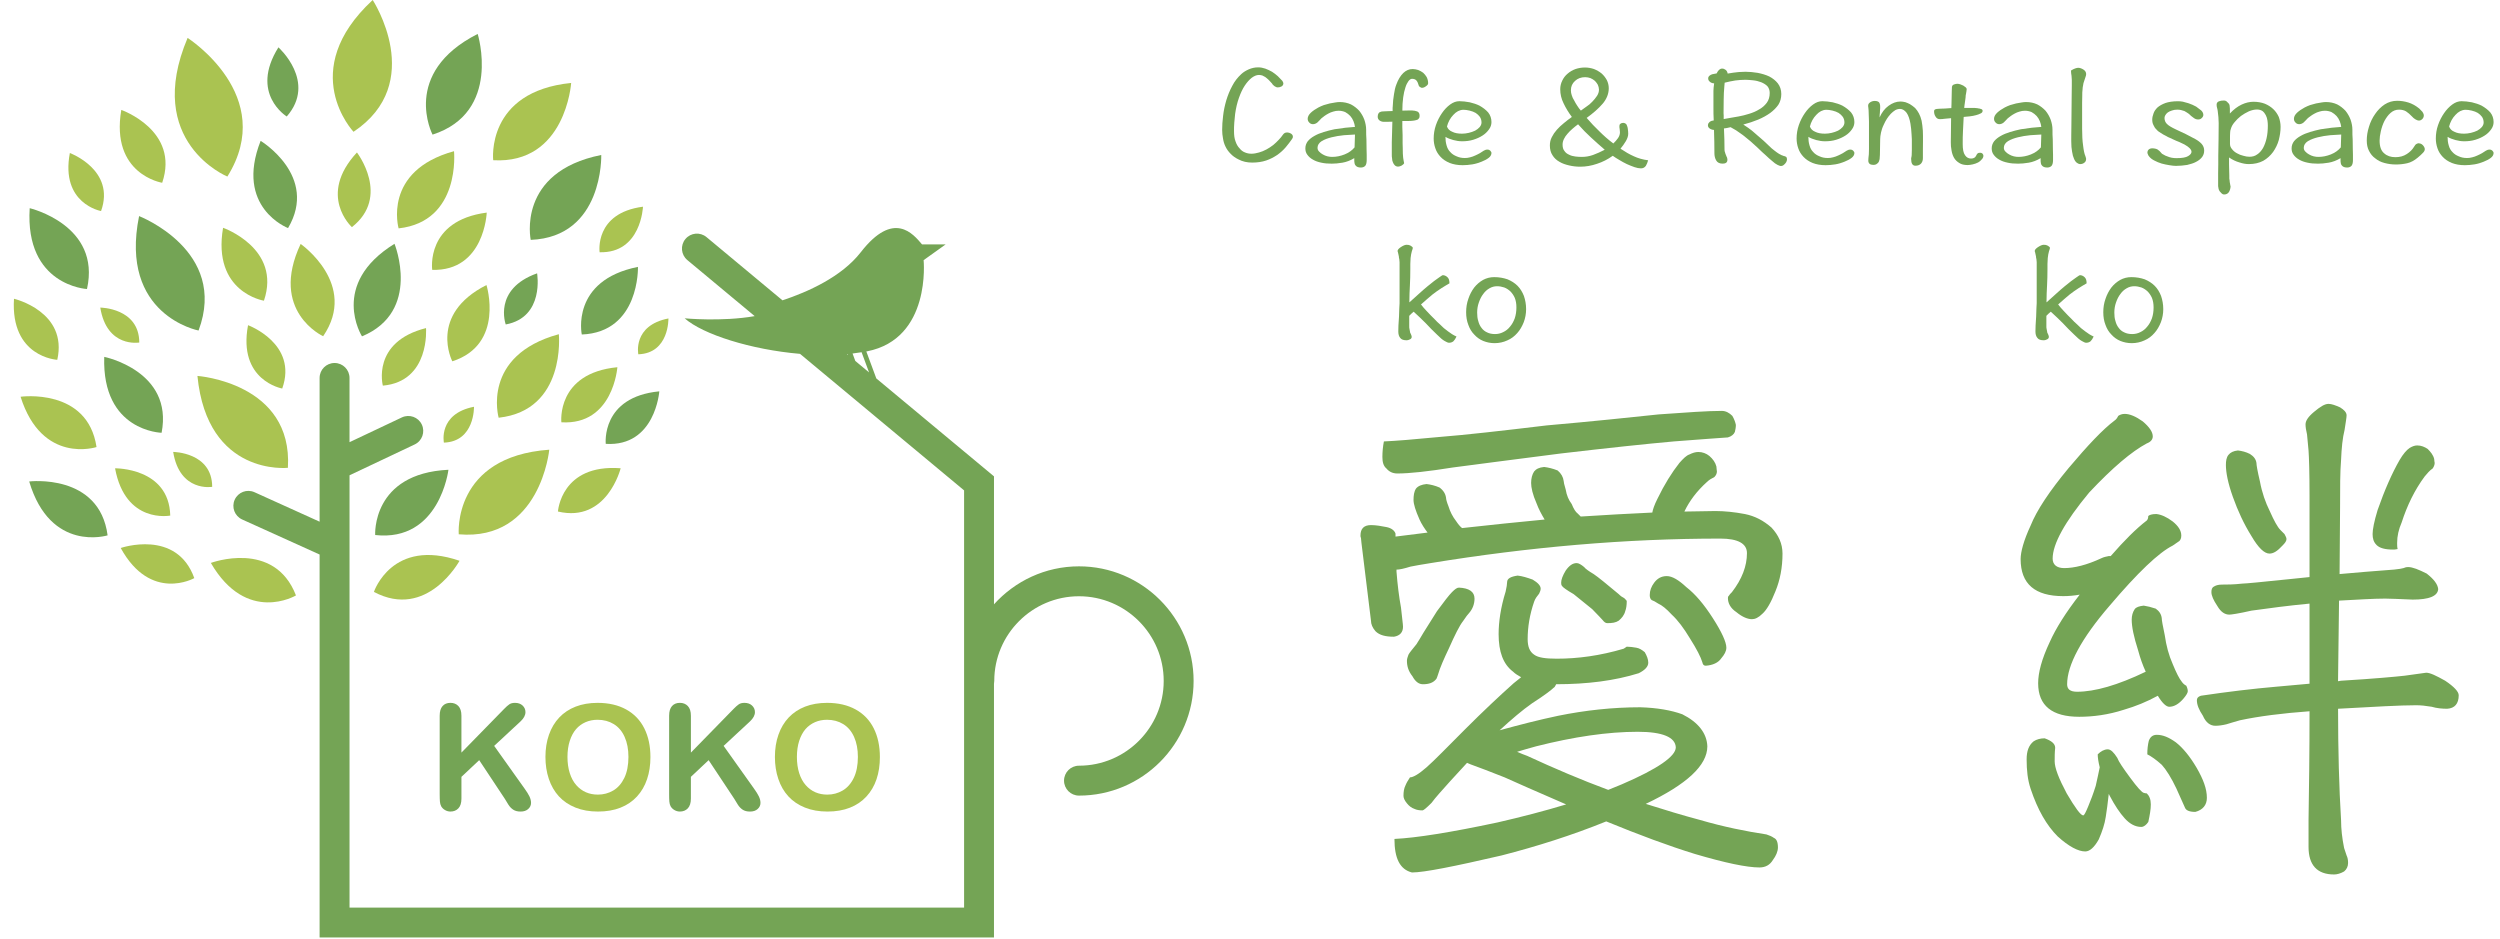 <?xml version="1.0" encoding="utf-8"?>
<!-- Generator: Adobe Illustrator 16.0.4, SVG Export Plug-In . SVG Version: 6.00 Build 0)  -->
<!DOCTYPE svg PUBLIC "-//W3C//DTD SVG 1.1//EN" "http://www.w3.org/Graphics/SVG/1.1/DTD/svg11.dtd">
<svg version="1.1" id="レイヤー_1" xmlns="http://www.w3.org/2000/svg" xmlns:xlink="http://www.w3.org/1999/xlink" x="0px"
	 y="0px" width="181px" height="68.007px" viewBox="0 0 181 68.007" enable-background="new 0 0 181 68.007" xml:space="preserve">
<g>
	<path fill="#74A455" d="M33.407,51.822v2.667l3.086-3.157c0.147-0.153,0.273-0.264,0.378-0.336
		c0.104-0.074,0.243-0.109,0.416-0.109c0.226,0,0.409,0.064,0.548,0.193c0.139,0.131,0.208,0.29,0.208,0.477
		c0,0.226-0.118,0.449-0.354,0.67l-1.911,1.775l2.203,3.095c0.156,0.213,0.271,0.402,0.35,0.562
		c0.077,0.163,0.116,0.319,0.116,0.472c0,0.169-0.068,0.316-0.204,0.44c-0.136,0.125-0.321,0.186-0.553,0.186
		c-0.219,0-0.396-0.045-0.535-0.138c-0.138-0.091-0.254-0.212-0.35-0.366c-0.095-0.154-0.179-0.291-0.253-0.415l-1.858-2.803
		l-1.286,1.208v1.575c0,0.317-0.075,0.554-0.223,0.708c-0.148,0.155-0.339,0.23-0.572,0.23c-0.134,0-0.264-0.034-0.387-0.104
		c-0.123-0.069-0.219-0.163-0.286-0.28c-0.05-0.097-0.08-0.21-0.09-0.338c-0.01-0.128-0.017-0.312-0.017-0.555v-5.659
		c0-0.312,0.07-0.545,0.209-0.701c0.139-0.156,0.329-0.233,0.569-0.233c0.236,0,0.427,0.077,0.574,0.23
		C33.333,51.271,33.407,51.506,33.407,51.822"/>
	<path fill="#AAC351" d="M43.264,50.887c0.806,0,1.496,0.16,2.073,0.479c0.577,0.32,1.015,0.776,1.31,1.366
		c0.296,0.59,0.444,1.282,0.444,2.08c0,0.587-0.081,1.122-0.245,1.603c-0.162,0.482-0.404,0.898-0.729,1.252
		c-0.325,0.353-0.723,0.623-1.196,0.809c-0.472,0.188-1.014,0.28-1.626,0.28c-0.605,0-1.15-0.094-1.63-0.287
		c-0.479-0.192-0.88-0.464-1.201-0.812c-0.32-0.35-0.563-0.771-0.728-1.262c-0.165-0.492-0.246-1.023-0.246-1.594
		c0-0.584,0.085-1.122,0.256-1.608c0.172-0.489,0.419-0.903,0.745-1.248c0.324-0.342,0.72-0.604,1.186-0.786
		C42.142,50.979,42.671,50.887,43.264,50.887 M45.499,54.801c0-0.557-0.092-1.039-0.276-1.449c-0.182-0.409-0.444-0.717-0.785-0.927
		c-0.341-0.209-0.731-0.313-1.173-0.313c-0.314,0-0.604,0.058-0.87,0.173c-0.267,0.117-0.497,0.284-0.689,0.505
		c-0.191,0.222-0.344,0.505-0.455,0.85c-0.111,0.345-0.166,0.732-0.166,1.16c0,0.434,0.055,0.825,0.166,1.173
		c0.111,0.35,0.268,0.64,0.471,0.87c0.203,0.23,0.437,0.403,0.699,0.517c0.263,0.114,0.551,0.17,0.867,0.17
		c0.402,0,0.772-0.098,1.109-0.295c0.336-0.198,0.604-0.502,0.804-0.914C45.398,55.912,45.499,55.403,45.499,54.801"/>
	<path fill="#74A455" d="M50.021,51.822v2.667l3.084-3.157c0.148-0.153,0.274-0.264,0.379-0.336
		c0.104-0.074,0.243-0.109,0.415-0.109c0.226,0,0.41,0.064,0.548,0.193c0.139,0.131,0.21,0.29,0.21,0.477
		c0,0.226-0.12,0.449-0.356,0.67l-1.911,1.775l2.202,3.095c0.155,0.213,0.271,0.402,0.349,0.562
		c0.079,0.163,0.118,0.319,0.118,0.472c0,0.169-0.068,0.316-0.204,0.44c-0.136,0.125-0.321,0.186-0.554,0.186
		c-0.219,0-0.397-0.045-0.535-0.138c-0.137-0.091-0.253-0.212-0.349-0.366c-0.097-0.154-0.181-0.291-0.253-0.415l-1.859-2.803
		l-1.285,1.208v1.575c0,0.317-0.077,0.554-0.223,0.708c-0.149,0.155-0.339,0.23-0.573,0.23c-0.134,0-0.264-0.034-0.387-0.104
		c-0.123-0.069-0.219-0.163-0.286-0.28c-0.049-0.097-0.08-0.21-0.09-0.338c-0.011-0.128-0.016-0.312-0.016-0.555v-5.659
		c0-0.312,0.07-0.545,0.208-0.701c0.141-0.156,0.331-0.233,0.57-0.233c0.235,0,0.427,0.077,0.574,0.23
		C49.946,51.271,50.021,51.506,50.021,51.822"/>
	<path fill="#AAC351" d="M59.878,50.887c0.805,0,1.495,0.16,2.072,0.479c0.577,0.32,1.014,0.776,1.31,1.366
		c0.294,0.59,0.444,1.282,0.444,2.08c0,0.587-0.081,1.122-0.243,1.603c-0.162,0.482-0.405,0.898-0.732,1.252
		c-0.324,0.353-0.721,0.623-1.194,0.809c-0.473,0.188-1.016,0.28-1.625,0.28c-0.606,0-1.15-0.094-1.631-0.287
		c-0.48-0.192-0.881-0.464-1.201-0.812c-0.321-0.35-0.563-0.771-0.728-1.262c-0.166-0.492-0.246-1.023-0.246-1.594
		c0-0.584,0.084-1.122,0.256-1.608c0.171-0.489,0.418-0.903,0.743-1.248c0.326-0.342,0.721-0.604,1.186-0.786
		C58.754,50.979,59.284,50.887,59.878,50.887 M62.111,54.801c0-0.557-0.092-1.039-0.276-1.449c-0.183-0.409-0.444-0.717-0.785-0.927
		c-0.341-0.209-0.731-0.313-1.172-0.313c-0.314,0-0.606,0.058-0.871,0.173c-0.266,0.117-0.497,0.284-0.691,0.505
		c-0.19,0.222-0.343,0.505-0.455,0.85c-0.11,0.345-0.165,0.732-0.165,1.16c0,0.434,0.055,0.825,0.165,1.173
		c0.112,0.35,0.271,0.64,0.472,0.87c0.204,0.23,0.436,0.403,0.7,0.517c0.261,0.114,0.55,0.17,0.865,0.17
		c0.403,0,0.771-0.098,1.108-0.295c0.337-0.198,0.607-0.502,0.806-0.914S62.111,55.403,62.111,54.801"/>
	<path fill="#AAC351" d="M16.461,12.783c0,0-6.073-2.488-2.879-10.038C13.583,2.745,20.125,6.921,16.461,12.783"/>
	<path fill="#AAC351" d="M25.595,9.542c0,0-4.167-4.403,1.389-9.542C26.984,0,30.905,5.999,25.595,9.542"/>
	<path fill="#AAC351" d="M35.708,11.6c0,0-0.562-4.965,5.644-5.595C41.353,6.005,40.96,11.899,35.708,11.6"/>
	<path fill="#AAC351" d="M28.86,16.534c0,0-1.195-4.157,4.011-5.588C32.871,10.946,33.386,16.035,28.86,16.534"/>
	<path fill="#AAC351" d="M23.396,24.343c0,0-3.931-1.799-1.629-6.682C21.767,17.662,25.962,20.583,23.396,24.343"/>
	<path fill="#AAC351" d="M20.433,28.13c0,0-3.229-0.566-2.475-4.586C17.958,23.543,21.592,24.881,20.433,28.13"/>
	<path fill="#AAC351" d="M27.718,27.92c0,0-0.839-3.167,3.126-4.167C30.844,23.753,31.154,27.614,27.718,27.92"/>
	<path fill="#AAC351" d="M32.748,26.159c0,0-1.761-3.372,2.472-5.523C35.22,20.635,36.56,24.931,32.748,26.159"/>
	<path fill="#AAC351" d="M19.109,21.771c0,0-3.756-0.596-2.959-5.279C16.15,16.492,20.395,17.978,19.109,21.771"/>
	<path fill="#AAC351" d="M11.743,13.233c0,0-3.757-0.595-2.961-5.276C8.782,7.957,13.029,9.441,11.743,13.233"/>
	<path fill="#AAC351" d="M12.326,37.327c0,0-3.245,0.639-3.996-3.421C8.331,33.906,12.241,33.847,12.326,37.327"/>
	<path fill="#AAC351" d="M14.067,41.856c0,0-3.151,1.78-5.328-2.181C8.739,39.675,12.782,38.272,14.067,41.856"/>
	<path fill="#AAC351" d="M31.293,19.539c0,0-0.511-3.564,3.946-4.147C35.239,15.391,35.079,19.645,31.293,19.539"/>
	<path fill="#AAC351" d="M43.412,18.263c0,0-0.403-2.835,3.14-3.298C46.551,14.965,46.424,18.347,43.412,18.263"/>
	<path fill="#AAC351" d="M25.478,16.444c0,0-2.526-2.285,0.364-5.405C25.842,11.039,28.298,14.229,25.478,16.444"/>
	<path fill="#AAC351" d="M36.103,30.243c0,0-1.288-4.505,4.357-6.047C40.46,24.196,41.007,29.708,36.103,30.243"/>
	<path fill="#AAC351" d="M33.213,38.683c0,0-0.469-5.623,6.554-6.125C39.768,32.558,39.128,39.195,33.213,38.683"/>
	<path fill="#AAC351" d="M27.071,42.854c0,0,1.303-3.939,6.199-2.253C33.27,40.601,30.923,44.905,27.071,42.854"/>
	<path fill="#AAC351" d="M21.428,43.109c0,0-3.564,2.125-6.163-2.353C15.265,40.756,19.856,39.038,21.428,43.109"/>
	<path fill="#AAC351" d="M6.989,32.367c0,0-3.94,1.294-5.499-3.643C1.49,28.724,6.345,28.049,6.989,32.367"/>
	<path fill="#AAC351" d="M40.643,30.574c0,0-0.389-3.555,4.055-3.988C44.697,26.586,44.4,30.803,40.643,30.574"/>
	<path fill="#AAC351" d="M40.395,37.034c0,0,0.224-3.462,4.541-3.132C44.936,33.902,43.947,37.88,40.395,37.034"/>
	<path fill="#AAC351" d="M32.138,32.046c0,0-0.43-2.087,2.179-2.596C34.317,29.45,34.379,31.97,32.138,32.046"/>
	<path fill="#AAC351" d="M46.214,25.651c0,0-0.431-2.087,2.18-2.595C48.395,23.056,48.458,25.574,46.214,25.651"/>
	<path fill="#AAC351" d="M7.317,15.28c0,0-2.954-0.523-2.259-4.203C5.058,11.077,8.382,12.308,7.317,15.28"/>
	<path fill="#AAC351" d="M15.363,35.247c0,0-2.349,0.409-2.825-2.528C12.538,32.719,15.357,32.738,15.363,35.247"/>
	<path fill="#AAC351" d="M10.084,24.799c0,0-2.349,0.408-2.824-2.53C7.26,22.269,10.077,22.289,10.084,24.799"/>
	<path fill="#AAC351" d="M4.147,26.051c0,0-3.402-0.177-3.134-4.421C1.013,21.63,4.934,22.551,4.147,26.051"/>
	<path fill="#74A455" d="M6.297,20.925c0,0-4.503-0.233-4.147-5.853C2.149,15.072,7.339,16.294,6.297,20.925"/>
	<path fill="#74A455" d="M31.317,9.747c0,0-2.327-4.452,3.267-7.291C34.584,2.456,36.349,8.126,31.317,9.747"/>
	<path fill="#74A455" d="M20.855,16.513c0,0-3.888-1.481-1.985-6.315C18.87,10.198,23.081,12.74,20.855,16.513"/>
	<path fill="#74A455" d="M20.761,8.434c0,0-2.705-1.651-0.603-5.006C20.158,3.428,22.958,5.92,20.761,8.434"/>
	<path fill="#74A455" d="M26.208,24.352c0,0-2.389-3.77,2.354-6.701C28.562,17.651,30.546,22.544,26.208,24.352"/>
	<path fill="#74A455" d="M27.163,38.736c0,0-0.266-4.458,5.304-4.725C32.467,34.012,31.834,39.253,27.163,38.736"/>
	<path fill="#74A455" d="M38.424,17.367c0,0-1.043-4.915,5.107-6.147C43.531,11.22,43.708,17.158,38.424,17.367"/>
	<path fill="#74A455" d="M42.121,24.218c0,0-0.831-3.914,4.067-4.896C46.188,19.322,46.33,24.051,42.121,24.218"/>
	<path fill="#74A455" d="M43.857,32.135c0,0-0.364-3.394,3.877-3.802C47.734,28.333,47.443,32.36,43.857,32.135"/>
	<path fill="#74A455" d="M36.616,23.491c0,0-0.943-2.561,2.27-3.702C38.886,19.789,39.441,22.968,36.616,23.491"/>
	<path fill="#74A455" d="M11.7,31.333c0,0-4.329-0.091-4.153-5.496C7.547,25.837,12.567,26.857,11.7,31.333"/>
	<path fill="#74A455" d="M7.791,38.76c0,0-4.137,1.283-5.677-3.901C2.114,34.859,7.197,34.242,7.791,38.76"/>
	<path fill="#74A455" d="M14.376,23.93c0,0-5.765-1.099-4.306-8.285C10.07,15.646,16.543,18.144,14.376,23.93"/>
	<path fill="#AAC351" d="M20.844,33.869c0,0-5.836,0.644-6.55-6.652C14.293,27.217,21.218,27.703,20.844,33.869"/>
	<path fill="#74A455" d="M78.12,41.003c-2.442,0-4.635,1.066-6.155,2.75v-9.265l-8.52-7.09l-0.723-1.953
		c0.017-0.003,0.034-0.004,0.05-0.008c4.667-0.911,4.098-6.602,4.098-6.602l1.593-1.139h-1.707c-0.643-0.762-2.05-2.504-4.439,0.569
		c-1.388,1.785-3.844,2.875-5.666,3.479l-5.503-4.58c-0.46-0.382-1.142-0.32-1.524,0.141c-0.382,0.459-0.32,1.142,0.14,1.524
		l4.876,4.058c-2.389,0.418-5.071,0.159-5.071,0.159c1.316,1.162,4.795,2.269,8.354,2.573L69.8,35.504v30.204H25.306V34.411
		l4.717-2.233c0.541-0.255,0.771-0.901,0.515-1.442c-0.255-0.54-0.899-0.77-1.442-0.515l-3.791,1.794v-4.651
		c0-0.598-0.485-1.083-1.083-1.083c-0.598,0-1.083,0.485-1.083,1.083v10.407l-4.714-2.134c-0.544-0.246-1.186-0.004-1.432,0.541
		c-0.247,0.544-0.005,1.186,0.54,1.433l5.606,2.537v27.727h48.825V49.509c0.013-0.068,0.021-0.137,0.021-0.208
		c0-3.381,2.751-6.132,6.134-6.132c3.382,0,6.133,2.751,6.133,6.132c0,3.383-2.751,6.135-6.133,6.135
		c-0.598,0-1.083,0.485-1.083,1.083s0.485,1.083,1.083,1.083c4.576,0,8.298-3.724,8.298-8.301
		C86.418,44.725,82.696,41.003,78.12,41.003 M62.379,25.501l0.541,1.461l-0.996-0.829l-0.199-0.539
		C61.946,25.569,62.164,25.536,62.379,25.501 M61.373,25.627l0.027,0.07l-0.078-0.065C61.339,25.631,61.356,25.629,61.373,25.627"/>
</g>
<g>
	<path fill="#74A455" d="M111.831,37.614c-0.218-0.362-0.435-0.761-0.58-1.159c-0.29-0.653-0.398-1.161-0.398-1.487
		c0-0.326,0.072-0.616,0.217-0.833c0.146-0.182,0.362-0.291,0.726-0.327c0.29,0.037,0.616,0.108,0.978,0.254
		c0.255,0.218,0.399,0.472,0.436,0.761c0,0.074,0.036,0.254,0.146,0.618c0.072,0.434,0.217,0.761,0.435,1.05
		c0.145,0.364,0.29,0.581,0.435,0.689l0.218,0.217c1.775-0.109,3.515-0.217,5.183-0.288c0.037-0.219,0.145-0.545,0.363-0.98
		c0.507-1.051,1.051-1.92,1.595-2.61c0.29-0.325,0.507-0.542,0.725-0.615c0.217-0.109,0.435-0.181,0.652-0.181
		c0.29,0,0.58,0.108,0.798,0.289c0.253,0.22,0.435,0.473,0.507,0.763c0,0.144,0.037,0.289,0.037,0.362
		c0,0.145-0.073,0.289-0.182,0.399c-0.217,0.108-0.398,0.217-0.543,0.362c-0.726,0.652-1.269,1.376-1.631,2.138
		c0.761,0,1.522-0.037,2.247-0.037c0.652,0,1.377,0.073,2.139,0.218c0.725,0.146,1.341,0.471,1.921,0.978
		c0.507,0.545,0.798,1.16,0.798,1.886c0,1.015-0.181,1.921-0.507,2.717c-0.327,0.834-0.653,1.378-0.943,1.632
		c-0.29,0.291-0.543,0.399-0.761,0.399c-0.29,0-0.688-0.145-1.123-0.507c-0.436-0.29-0.617-0.652-0.617-1.015
		c0-0.073,0-0.11,0.072-0.182c0.037-0.072,0.109-0.146,0.218-0.254c0.726-0.943,1.087-1.884,1.087-2.827
		c0-0.689-0.652-1.051-1.921-1.051c-6.887,0-13.882,0.616-20.987,1.776c-0.652,0.108-1.124,0.182-1.45,0.253
		c-0.471,0.146-0.797,0.219-1.015,0.219v0.144c0.072,0.943,0.181,1.812,0.326,2.61c0.072,0.726,0.145,1.197,0.145,1.379
		c0,0.397-0.217,0.651-0.652,0.724c-0.616,0-1.051-0.108-1.341-0.399c-0.217-0.253-0.326-0.507-0.326-0.761l-0.688-5.619
		c0-0.108-0.035-0.217-0.035-0.362c-0.037-0.072-0.037-0.145-0.037-0.18c0-0.507,0.253-0.761,0.761-0.761
		c0.363,0,0.761,0.073,1.124,0.144c0.362,0.073,0.58,0.255,0.652,0.472v0.217l2.32-0.291c-0.218-0.289-0.435-0.616-0.58-0.941
		c-0.291-0.652-0.436-1.125-0.436-1.414c0-0.327,0.037-0.617,0.182-0.834c0.145-0.18,0.399-0.29,0.761-0.325
		c0.29,0.035,0.616,0.108,0.942,0.253c0.291,0.217,0.435,0.471,0.472,0.761c0,0.072,0.035,0.253,0.18,0.616
		c0.109,0.362,0.291,0.725,0.544,1.051c0.144,0.217,0.29,0.399,0.435,0.507C107.88,38.013,109.875,37.794,111.831,37.614
		 M104.256,31.633c1.849-0.146,4.422-0.436,7.72-0.833c3.334-0.291,6.053-0.581,8.119-0.798c2.03-0.145,3.552-0.253,4.567-0.253
		c0.291,0,0.544,0.145,0.761,0.362c0.145,0.254,0.218,0.471,0.254,0.653c0,0.18-0.036,0.362-0.073,0.508
		c-0.073,0.181-0.254,0.325-0.507,0.398c-0.653,0.037-1.957,0.145-3.915,0.29c-2.029,0.181-4.748,0.471-8.155,0.87
		c-3.48,0.434-6.09,0.798-7.83,1.015c-1.812,0.291-3.153,0.436-4.024,0.436c-0.363,0-0.616-0.145-0.797-0.364
		c-0.219-0.18-0.291-0.471-0.291-0.833c0-0.362,0.037-0.761,0.109-1.124C101.03,31.924,102.371,31.815,104.256,31.633
		 M117.558,46.965l0.218-0.146c0.217,0,0.471,0.037,0.688,0.074c0.218,0.035,0.399,0.145,0.617,0.325
		c0.145,0.254,0.254,0.507,0.254,0.761c0,0.29-0.254,0.544-0.689,0.761c-1.74,0.544-3.733,0.798-5.98,0.798
		c-0.072,0.145-0.108,0.218-0.181,0.254c-0.145,0.145-0.652,0.544-1.559,1.123c-0.724,0.509-1.486,1.16-2.355,1.958
		c1.449-0.399,2.862-0.761,4.239-1.051c1.958-0.397,3.952-0.616,5.945-0.616c1.232,0.037,2.247,0.218,3.044,0.507
		c1.16,0.581,1.777,1.378,1.812,2.32c0,1.378-1.486,2.755-4.458,4.168c1.377,0.436,2.682,0.833,3.915,1.16
		c1.74,0.507,3.37,0.833,4.82,1.051c0.218,0.072,0.399,0.145,0.544,0.253c0.181,0.072,0.29,0.291,0.29,0.688
		c0,0.291-0.145,0.617-0.362,0.906c-0.218,0.364-0.544,0.544-0.978,0.544c-0.907,0-2.466-0.326-4.677-0.978
		c-1.884-0.581-4.023-1.376-6.415-2.356c-2.501,1.015-5.039,1.812-7.575,2.465c-3.444,0.798-5.618,1.232-6.489,1.232
		c-0.869-0.217-1.268-1.015-1.268-2.428c1.559-0.072,4.06-0.471,7.466-1.195c1.74-0.398,3.407-0.834,4.966-1.305
		c-2.174-0.943-3.661-1.595-4.458-1.958c-1.015-0.399-1.848-0.726-2.465-0.943l-0.253-0.108c-0.543,0.581-0.942,1.016-1.232,1.342
		c-0.58,0.652-1.051,1.16-1.341,1.559c-0.362,0.362-0.58,0.542-0.652,0.542c-0.217,0-0.435-0.035-0.58-0.108
		c-0.217-0.072-0.398-0.217-0.543-0.399c-0.181-0.217-0.254-0.399-0.254-0.544c0-0.289,0.036-0.542,0.146-0.761
		c0.072-0.18,0.181-0.362,0.325-0.579c0.218,0,0.617-0.217,1.197-0.726c0.58-0.507,1.486-1.449,2.791-2.754
		c1.304-1.305,2.501-2.428,3.516-3.334c0.218-0.182,0.399-0.327,0.544-0.436c-0.253-0.145-0.436-0.253-0.58-0.399
		c-0.725-0.544-1.051-1.45-1.051-2.719c0-0.869,0.145-1.921,0.507-3.081c0.073-0.326,0.108-0.544,0.108-0.688
		c0-0.254,0.254-0.399,0.763-0.472c0.326,0.037,0.688,0.145,1.086,0.29c0.362,0.217,0.58,0.436,0.58,0.653
		c0,0.108-0.038,0.216-0.109,0.361c-0.145,0.182-0.29,0.362-0.362,0.581c-0.326,0.941-0.471,1.848-0.471,2.717
		c0,0.544,0.145,0.906,0.471,1.125c0.29,0.217,0.834,0.29,1.631,0.29C114.224,47.691,115.855,47.473,117.558,46.965 M101.972,47.401
		c0.073-0.146,0.29-0.399,0.58-0.761c0.145-0.218,0.29-0.472,0.507-0.834c0.181-0.29,0.507-0.797,0.979-1.558
		c0.506-0.688,0.87-1.161,1.086-1.378c0.217-0.217,0.363-0.327,0.507-0.327c0.725,0.037,1.124,0.291,1.124,0.798
		c0,0.399-0.145,0.761-0.399,1.051c-0.073,0.074-0.218,0.254-0.435,0.581c-0.254,0.325-0.581,0.978-1.015,1.956
		c-0.363,0.762-0.653,1.414-0.798,1.922c-0.036,0.108-0.072,0.217-0.108,0.289c-0.218,0.292-0.544,0.399-0.979,0.399
		c-0.291,0-0.544-0.18-0.761-0.579c-0.29-0.364-0.398-0.726-0.398-1.125C101.864,47.726,101.899,47.581,101.972,47.401
		 M117.413,56.788c2.61-1.123,3.915-2.029,3.915-2.682c-0.037-0.726-0.943-1.125-2.755-1.125c-2.175,0-4.64,0.364-7.357,1.052
		c-0.544,0.145-1.015,0.29-1.378,0.398c0.254,0.109,0.507,0.219,0.725,0.291c1.957,0.906,3.915,1.739,5.872,2.465
		C116.761,57.042,117.087,56.934,117.413,56.788 M117.667,44.248c-0.072,0.29-0.254,0.506-0.471,0.688
		c-0.218,0.145-0.472,0.18-0.833,0.18c-0.109,0-0.218-0.072-0.326-0.216c-0.073-0.073-0.327-0.363-0.762-0.798
		c-0.436-0.362-0.906-0.725-1.342-1.086c-0.507-0.291-0.797-0.508-0.833-0.581c-0.072-0.072-0.072-0.18-0.072-0.253
		c0-0.217,0.108-0.507,0.326-0.87c0.253-0.362,0.507-0.544,0.797-0.544c0.145,0,0.326,0.108,0.544,0.29
		c0.073,0.109,0.326,0.291,0.689,0.507c0.325,0.217,0.941,0.725,1.812,1.451c0.145,0.145,0.253,0.217,0.399,0.29
		c0.108,0.108,0.181,0.18,0.181,0.217C117.776,43.812,117.739,44.066,117.667,44.248 M124.626,47.654
		c-0.218,0.326-0.617,0.507-1.125,0.544c-0.144,0-0.217-0.073-0.253-0.253c-0.108-0.364-0.399-0.943-0.906-1.741
		c-0.435-0.724-0.87-1.304-1.305-1.704c-0.399-0.434-0.725-0.688-0.979-0.798c-0.217-0.144-0.362-0.217-0.471-0.254
		c-0.109-0.072-0.145-0.217-0.145-0.362c0-0.326,0.108-0.616,0.326-0.906c0.218-0.289,0.507-0.471,0.906-0.471
		s0.87,0.29,1.414,0.797c0.652,0.508,1.269,1.232,1.921,2.247s0.979,1.741,0.979,2.14C124.989,47.147,124.843,47.401,124.626,47.654
		"/>
	<path fill="#74A455" d="M156.226,50.373c-0.798,0.434-1.594,0.761-2.465,1.015c-1.123,0.362-2.211,0.507-3.226,0.507
		c-1.957,0-2.973-0.798-2.973-2.428c0-0.761,0.254-1.741,0.834-2.972c0.435-0.979,1.16-2.14,2.175-3.443
		c-0.399,0.072-0.798,0.108-1.197,0.108c-2.029,0-3.081-0.871-3.081-2.684c0-0.507,0.218-1.34,0.725-2.428
		c0.435-1.086,1.341-2.465,2.754-4.167c1.377-1.632,2.465-2.792,3.334-3.444c0.109-0.072,0.181-0.18,0.253-0.326
		c0.109-0.073,0.254-0.145,0.472-0.145c0.362,0,0.798,0.182,1.305,0.544c0.471,0.399,0.724,0.761,0.724,1.086
		c0,0.219-0.145,0.399-0.435,0.508c-1.087,0.581-2.464,1.74-4.168,3.553c-1.776,2.138-2.646,3.733-2.646,4.785
		c0,0.434,0.29,0.688,0.834,0.688c0.725,0,1.631-0.217,2.718-0.725c0.145-0.072,0.326-0.108,0.507-0.145h0.145
		c0.979-1.124,1.848-1.993,2.609-2.574c0.072-0.072,0.109-0.18,0.109-0.325c0.072-0.074,0.253-0.146,0.58-0.146
		c0.362,0.036,0.761,0.217,1.196,0.544c0.399,0.326,0.616,0.653,0.616,1.015c0,0.217-0.072,0.325-0.145,0.399l-0.472,0.325
		c-1.015,0.507-2.538,1.958-4.567,4.349c-2.066,2.393-3.081,4.314-3.081,5.691c0,0.361,0.217,0.544,0.724,0.544
		c1.269,0,2.937-0.471,4.966-1.45c-0.217-0.471-0.398-0.978-0.543-1.522c-0.327-1.015-0.472-1.739-0.472-2.248
		c0-0.289,0.073-0.542,0.218-0.761c0.108-0.146,0.326-0.217,0.652-0.254c0.254,0.037,0.543,0.108,0.87,0.218
		c0.254,0.181,0.399,0.4,0.435,0.688c0,0.145,0.072,0.544,0.218,1.233c0.108,0.761,0.29,1.449,0.58,2.101
		c0.253,0.617,0.472,1.051,0.653,1.27c0.072,0.108,0.181,0.216,0.326,0.289c0.073,0.146,0.108,0.291,0.108,0.399
		s-0.108,0.291-0.29,0.507c-0.363,0.436-0.725,0.618-1.051,0.618C156.842,51.171,156.552,50.916,156.226,50.373 M153.29,54.867
		c0.109,0.291,0.436,0.761,0.943,1.45c0.507,0.688,0.833,1.049,0.979,1.087c0.036,0,0.109,0.037,0.217,0.037
		c0.182,0.18,0.29,0.434,0.29,0.797c0,0.362-0.072,0.761-0.181,1.269c-0.146,0.217-0.327,0.362-0.508,0.362
		c-0.435,0-0.833-0.217-1.196-0.616c-0.362-0.399-0.725-0.943-1.087-1.632l-0.072-0.144c-0.073,0.652-0.146,1.231-0.218,1.667
		c-0.074,0.507-0.254,1.05-0.507,1.631c-0.327,0.579-0.653,0.87-0.979,0.87c-0.507,0-1.196-0.362-1.994-1.087
		c-0.797-0.797-1.449-1.921-1.957-3.444c-0.218-0.652-0.291-1.34-0.291-2.138c0-0.581,0.145-1.015,0.507-1.305
		c0.218-0.145,0.507-0.217,0.798-0.217c0.507,0.181,0.762,0.399,0.762,0.688c-0.037,0.327-0.037,0.652-0.037,0.979
		c0,0.471,0.29,1.231,0.87,2.32c0.617,1.051,1.015,1.594,1.196,1.594c0.073,0,0.181-0.217,0.362-0.651
		c0.181-0.436,0.362-0.906,0.544-1.487c0.108-0.508,0.217-0.943,0.29-1.342c-0.108-0.434-0.145-0.725-0.145-0.941
		c0.218-0.219,0.471-0.362,0.725-0.362C152.819,54.251,153.036,54.468,153.29,54.867 M157.531,53.744
		c0.507,0.397,1.015,1.014,1.486,1.811c0.507,0.871,0.761,1.559,0.761,2.211c0,0.507-0.29,0.871-0.833,1.015
		c-0.436,0-0.689-0.108-0.762-0.325l-0.617-1.377c-0.361-0.761-0.724-1.342-1.05-1.704c-0.398-0.362-0.761-0.616-1.051-0.761
		c0-0.362,0.036-0.689,0.108-0.979c0.108-0.289,0.29-0.434,0.58-0.434C156.588,53.2,157.023,53.38,157.531,53.744 M169.347,43.485
		l-0.073,5.836c0.073,0,0.146-0.037,0.218-0.037c2.428-0.146,3.951-0.291,4.603-0.363l1.559-0.216c0.291,0,0.725,0.216,1.378,0.58
		c0.652,0.436,0.979,0.797,0.979,1.051c0,0.616-0.291,0.943-0.833,0.978c-0.363,0-0.761-0.035-1.124-0.144
		c-0.435-0.074-0.797-0.11-1.123-0.11c-1.16,0-3.045,0.11-5.655,0.254c0,3.009,0.073,5.691,0.218,8.084
		c0,0.616,0.073,1.268,0.218,1.993c0.072,0.181,0.108,0.362,0.181,0.544c0.073,0.145,0.108,0.326,0.108,0.544
		c0,0.254-0.108,0.471-0.29,0.616c-0.253,0.145-0.507,0.217-0.725,0.217c-1.232,0-1.848-0.688-1.848-1.993v-1.958
		c0.036-2.283,0.072-4.894,0.072-7.866c-1.994,0.146-3.661,0.361-5.038,0.653c-0.399,0.108-0.726,0.217-0.979,0.29
		c-0.29,0.072-0.58,0.108-0.797,0.108c-0.362,0-0.688-0.217-0.906-0.726c-0.29-0.434-0.436-0.796-0.436-1.123
		c0-0.146,0.073-0.254,0.29-0.326c1.958-0.291,3.77-0.507,5.438-0.652c0.833-0.074,1.631-0.146,2.428-0.219v-5.799
		c-1.522,0.145-2.9,0.327-4.204,0.509c-0.943,0.217-1.486,0.289-1.595,0.289c-0.326,0-0.615-0.181-0.87-0.616
		c-0.291-0.436-0.435-0.761-0.435-1.015c0-0.182,0.037-0.327,0.181-0.399c0.108-0.072,0.29-0.145,0.58-0.145
		c0.362,0,0.833,0,1.486-0.072c0.217,0,1.341-0.108,3.443-0.327l1.414-0.145v-5.871c0-1.704-0.036-2.791-0.072-3.298
		c-0.037-0.436-0.073-0.798-0.109-1.16c-0.072-0.29-0.108-0.544-0.108-0.726c0-0.254,0.181-0.544,0.616-0.906
		c0.436-0.362,0.762-0.579,1.051-0.579c0.218,0,0.507,0.108,0.834,0.253c0.29,0.18,0.471,0.362,0.471,0.579
		c0,0.182-0.073,0.544-0.145,1.052c-0.146,0.581-0.218,1.305-0.254,2.174c-0.072,0.87-0.072,2.029-0.072,3.443l-0.036,4.821
		c1.196-0.108,2.501-0.217,3.95-0.325c0.363-0.037,0.58-0.073,0.689-0.11c0.072-0.035,0.181-0.072,0.326-0.072
		c0.326,0,0.761,0.182,1.341,0.471c0.507,0.399,0.797,0.761,0.834,1.125c-0.037,0.507-0.653,0.76-1.849,0.76
		c-0.943-0.036-1.595-0.073-1.993-0.073C171.812,43.34,170.724,43.413,169.347,43.485 M163.004,38.81
		c-0.544-0.87-0.979-1.812-1.342-2.827c-0.362-1.015-0.507-1.776-0.507-2.32c0-0.29,0.037-0.542,0.182-0.725
		c0.144-0.182,0.362-0.29,0.688-0.325c0.29,0.035,0.58,0.107,0.869,0.253c0.291,0.18,0.436,0.397,0.472,0.651
		c0,0.146,0.073,0.581,0.253,1.342c0.146,0.798,0.399,1.522,0.726,2.175c0.29,0.652,0.543,1.123,0.761,1.342l0.291,0.29
		c0.072,0.144,0.144,0.254,0.144,0.362c0,0.146-0.108,0.289-0.29,0.471c-0.363,0.399-0.652,0.581-0.943,0.581
		C163.946,40.079,163.511,39.681,163.004,38.81 M175.545,34.497c-0.725,0.978-1.269,2.103-1.667,3.334
		c-0.218,0.507-0.326,0.978-0.326,1.485c0,0.145,0,0.29,0.036,0.436c-0.145,0.037-0.254,0.037-0.326,0.037
		c-0.579,0-0.978-0.108-1.196-0.327c-0.218-0.217-0.29-0.471-0.29-0.796c0-0.327,0.108-0.906,0.363-1.74
		c0.506-1.45,1.051-2.682,1.594-3.625c0.254-0.434,0.507-0.724,0.725-0.87c0.181-0.108,0.362-0.182,0.544-0.182
		c0.29,0,0.543,0.108,0.761,0.253c0.217,0.218,0.399,0.436,0.471,0.726c0,0.145,0.037,0.254,0.037,0.289
		c0,0.146-0.073,0.291-0.145,0.399C175.907,34.062,175.726,34.28,175.545,34.497"/>
	<path fill="#74A455" d="M93.589,9.979l-0.041,0.08c-0.14,0.2-0.291,0.4-0.46,0.601c-0.18,0.211-0.391,0.4-0.621,0.561
		c-0.24,0.159-0.5,0.3-0.8,0.4c-0.3,0.1-0.63,0.15-1.011,0.15c-0.36,0-0.69-0.07-0.99-0.231c-0.23-0.11-0.42-0.249-0.571-0.409
		c-0.16-0.161-0.28-0.33-0.37-0.521c-0.09-0.18-0.149-0.379-0.18-0.59c-0.04-0.2-0.06-0.409-0.06-0.62c0-0.3,0.02-0.641,0.069-1.021
		c0.041-0.37,0.121-0.74,0.231-1.121c0.11-0.36,0.25-0.709,0.43-1.04c0.169-0.33,0.39-0.61,0.65-0.85
		c0.149-0.141,0.33-0.251,0.55-0.35c0.21-0.09,0.43-0.141,0.67-0.141c0.18,0,0.35,0.031,0.52,0.09s0.33,0.141,0.491,0.229
		c0.15,0.101,0.29,0.2,0.42,0.321c0.12,0.121,0.23,0.231,0.33,0.341l0.039,0.08c0.021,0.04,0.03,0.07,0.03,0.099
		c0,0.101-0.05,0.171-0.13,0.22c-0.09,0.05-0.18,0.07-0.27,0.07c-0.061,0-0.11-0.009-0.151-0.04c-0.06-0.02-0.11-0.06-0.149-0.1
		c-0.041-0.02-0.081-0.07-0.12-0.141c-0.07-0.079-0.15-0.169-0.231-0.25c-0.079-0.08-0.169-0.15-0.26-0.22
		c-0.07-0.04-0.14-0.08-0.21-0.11c-0.08-0.02-0.16-0.04-0.24-0.04c-0.17,0-0.34,0.069-0.521,0.2c-0.18,0.141-0.35,0.33-0.51,0.57
		c-0.16,0.24-0.3,0.541-0.42,0.88c-0.13,0.36-0.22,0.75-0.28,1.181c-0.021,0.189-0.041,0.4-0.06,0.621
		c-0.02,0.229-0.02,0.44-0.02,0.62c0,0.289,0.03,0.54,0.11,0.74c0.07,0.211,0.17,0.38,0.291,0.5
		c0.109,0.141,0.239,0.242,0.399,0.301c0.141,0.06,0.291,0.09,0.451,0.09c0.179,0,0.369-0.031,0.56-0.09
		c0.179-0.05,0.36-0.121,0.54-0.22c0.169-0.09,0.33-0.2,0.49-0.321c0.141-0.119,0.271-0.24,0.391-0.37
		c0.06-0.06,0.11-0.119,0.17-0.189c0.04-0.062,0.09-0.13,0.149-0.2c0.03-0.04,0.07-0.081,0.12-0.11c0.041-0.02,0.1-0.04,0.18-0.04
		c0.09,0,0.18,0.029,0.27,0.08c0.09,0.06,0.141,0.13,0.141,0.22C93.609,9.929,93.599,9.959,93.589,9.979"/>
	<path fill="#74A455" d="M98.849,11.999c-0.069,0.081-0.179,0.13-0.32,0.13c-0.18,0-0.3-0.049-0.37-0.13
		c-0.051-0.049-0.08-0.11-0.09-0.179c-0.02-0.06-0.02-0.19-0.02-0.371c-0.28,0.171-0.57,0.281-0.86,0.33
		c-0.291,0.05-0.55,0.07-0.77,0.07c-0.281,0-0.53-0.02-0.75-0.07c-0.241-0.049-0.44-0.119-0.61-0.22
		c-0.181-0.099-0.311-0.22-0.411-0.359c-0.1-0.132-0.14-0.281-0.14-0.462c0-0.189,0.06-0.359,0.179-0.52
		c0.122-0.141,0.281-0.271,0.481-0.38c0.19-0.11,0.41-0.2,0.67-0.28c0.25-0.079,0.51-0.141,0.781-0.2
		c0.26-0.04,0.53-0.079,0.79-0.11c0.25-0.02,0.479-0.04,0.69-0.06c-0.02-0.141-0.05-0.281-0.11-0.42
		c-0.06-0.141-0.13-0.261-0.23-0.371c-0.1-0.11-0.22-0.199-0.36-0.28c-0.14-0.06-0.301-0.099-0.48-0.099
		c-0.14,0-0.27,0.02-0.39,0.06c-0.131,0.04-0.25,0.079-0.351,0.141c-0.11,0.06-0.21,0.119-0.29,0.179
		c-0.09,0.061-0.162,0.121-0.22,0.171c-0.061,0.06-0.1,0.11-0.141,0.15l-0.15,0.15c-0.1,0.081-0.21,0.122-0.32,0.122
		c-0.11,0-0.2-0.041-0.271-0.122c-0.08-0.08-0.11-0.17-0.11-0.27c0-0.14,0.07-0.29,0.23-0.441c0.151-0.139,0.331-0.26,0.551-0.379
		c0.12-0.06,0.25-0.121,0.39-0.171c0.141-0.04,0.29-0.08,0.43-0.119c0.141-0.031,0.271-0.051,0.4-0.07
		c0.12-0.02,0.23-0.031,0.32-0.031c0.3,0,0.57,0.061,0.811,0.171c0.23,0.119,0.43,0.279,0.6,0.46c0.161,0.2,0.28,0.409,0.371,0.649
		c0.08,0.24,0.13,0.479,0.13,0.721c0,0.24,0,0.48,0.02,0.709c0,0.242,0.01,0.481,0.01,0.721c0,0.139,0,0.271,0.01,0.39v0.381
		C98.949,11.79,98.91,11.92,98.849,11.999 M97.309,9.788c-0.32,0.03-0.621,0.082-0.9,0.151c-0.28,0.07-0.52,0.159-0.72,0.279
		c-0.2,0.13-0.3,0.291-0.3,0.48c0,0.101,0.03,0.191,0.11,0.271c0.07,0.08,0.161,0.15,0.271,0.211c0.1,0.06,0.22,0.11,0.34,0.139
		c0.12,0.03,0.239,0.04,0.35,0.04c0.291,0,0.591-0.06,0.89-0.179c0.3-0.121,0.54-0.291,0.721-0.51l0.03-0.93
		C97.879,9.748,97.609,9.768,97.309,9.788"/>
	<path fill="#74A455" d="M103.25,6.236c-0.1,0.081-0.2,0.121-0.3,0.121c-0.04,0-0.07-0.011-0.11-0.04
		c-0.041-0.02-0.081-0.05-0.11-0.09c-0.05-0.181-0.11-0.321-0.181-0.4c-0.069-0.08-0.179-0.121-0.319-0.121
		c-0.09,0-0.18,0.062-0.26,0.171c-0.08,0.11-0.16,0.26-0.22,0.46c-0.07,0.2-0.12,0.44-0.16,0.72c-0.04,0.291-0.06,0.611-0.06,0.951
		c0.169,0,0.299-0.009,0.4-0.009h0.319c0.12,0,0.241,0.029,0.36,0.069c0.11,0.05,0.17,0.151,0.17,0.301c0,0.08-0.01,0.13-0.02,0.15
		c-0.02,0.04-0.049,0.08-0.1,0.13c-0.149,0.07-0.38,0.11-0.69,0.11h-0.44v0.431l0.02,0.59v0.581c0,0.181,0.01,0.291,0.01,0.339
		c0,0.321,0.01,0.561,0.03,0.721c0.02,0.159,0.05,0.289,0.07,0.39c-0.02,0.06-0.08,0.11-0.17,0.17c-0.1,0.05-0.18,0.081-0.26,0.081
		c-0.1,0-0.18-0.031-0.24-0.09c-0.061-0.061-0.111-0.13-0.141-0.22c-0.04-0.081-0.061-0.18-0.061-0.282
		c-0.02-0.099-0.02-0.178-0.02-0.259v-0.911l0.02-0.72l0.021-0.77c-0.15,0.009-0.29,0.009-0.41,0.009h-0.21
		c-0.11,0-0.21-0.029-0.311-0.099c-0.09-0.07-0.13-0.161-0.13-0.271c0-0.209,0.08-0.33,0.26-0.37c0.01,0,0.041-0.011,0.09-0.011
		c0.041,0,0.1,0,0.17-0.009c0.06,0,0.15-0.011,0.26-0.011c0.1,0,0.2,0,0.3-0.009v-0.24c0-0.042,0.01-0.081,0.01-0.101
		c0.01-0.31,0.04-0.601,0.09-0.88c0.04-0.271,0.09-0.5,0.17-0.7c0.13-0.36,0.299-0.631,0.5-0.831
		c0.201-0.189,0.42-0.289,0.681-0.289c0.13,0,0.26,0.029,0.4,0.069c0.13,0.05,0.25,0.121,0.36,0.2c0.1,0.09,0.189,0.2,0.259,0.321
		c0.061,0.13,0.101,0.271,0.101,0.43C103.4,6.098,103.351,6.168,103.25,6.236"/>
	<path fill="#74A455" d="M107.781,11.429c-0.14,0.11-0.32,0.2-0.52,0.28c-0.201,0.081-0.42,0.151-0.66,0.191
		c-0.25,0.04-0.48,0.06-0.701,0.06c-0.37,0-0.68-0.06-0.94-0.161c-0.271-0.11-0.491-0.26-0.661-0.44
		c-0.169-0.179-0.299-0.379-0.379-0.621c-0.081-0.229-0.121-0.47-0.121-0.709c0-0.321,0.051-0.651,0.161-0.97
		c0.11-0.321,0.261-0.611,0.44-0.871c0.17-0.25,0.371-0.46,0.591-0.621c0.22-0.16,0.439-0.24,0.67-0.24
		c0.23,0,0.481,0.031,0.75,0.08c0.26,0.061,0.5,0.141,0.701,0.24c0.25,0.141,0.46,0.301,0.63,0.491c0.16,0.2,0.24,0.44,0.24,0.701
		c0,0.189-0.06,0.37-0.18,0.53c-0.121,0.17-0.27,0.319-0.46,0.44c-0.2,0.13-0.42,0.229-0.68,0.31c-0.26,0.08-0.53,0.11-0.811,0.11
		c-0.2,0-0.41-0.03-0.63-0.09c-0.22-0.062-0.41-0.13-0.57-0.231c0,0.211,0.02,0.41,0.079,0.61c0.051,0.2,0.141,0.36,0.271,0.49
		c0.12,0.14,0.281,0.24,0.46,0.311c0.17,0.081,0.371,0.121,0.59,0.121c0.121,0,0.251-0.011,0.381-0.05
		c0.121-0.031,0.25-0.07,0.37-0.13c0.121-0.051,0.231-0.111,0.341-0.17c0.1-0.061,0.19-0.121,0.28-0.18
		c0.08-0.05,0.17-0.081,0.271-0.081c0.08,0,0.15,0.031,0.21,0.09c0.05,0.061,0.08,0.11,0.08,0.149
		C107.981,11.209,107.911,11.33,107.781,11.429 M107.141,8.458c-0.081-0.11-0.18-0.2-0.3-0.281c-0.12-0.069-0.271-0.13-0.44-0.169
		c-0.17-0.04-0.32-0.06-0.45-0.06c-0.14,0-0.271,0.04-0.391,0.099c-0.13,0.069-0.239,0.161-0.339,0.271
		c-0.11,0.11-0.2,0.24-0.28,0.38c-0.08,0.15-0.14,0.299-0.18,0.46c0.06,0.17,0.18,0.3,0.38,0.381c0.19,0.099,0.43,0.139,0.71,0.139
		c0.16,0,0.32-0.02,0.491-0.06c0.16-0.04,0.32-0.09,0.459-0.16c0.13-0.07,0.241-0.159,0.331-0.26c0.08-0.1,0.13-0.209,0.13-0.33
		C107.261,8.718,107.221,8.578,107.141,8.458"/>
	<path fill="#74A455" d="M119.165,11.999c-0.08,0.121-0.2,0.191-0.36,0.191c-0.14,0-0.3-0.031-0.47-0.09
		c-0.18-0.06-0.37-0.141-0.55-0.22c-0.19-0.09-0.371-0.191-0.551-0.301c-0.179-0.1-0.329-0.2-0.47-0.3
		c-0.36,0.26-0.74,0.451-1.14,0.581c-0.4,0.139-0.811,0.209-1.211,0.209c-0.28,0-0.54-0.029-0.8-0.09
		c-0.261-0.06-0.5-0.139-0.701-0.26c-0.22-0.121-0.39-0.28-0.511-0.48c-0.13-0.191-0.19-0.431-0.19-0.71
		c0-0.211,0.041-0.41,0.141-0.601c0.089-0.181,0.21-0.361,0.36-0.53c0.15-0.17,0.32-0.33,0.52-0.491
		c0.181-0.15,0.371-0.299,0.571-0.439c-0.241-0.32-0.441-0.65-0.601-0.991c-0.16-0.319-0.241-0.66-0.241-1.021
		c0-0.22,0.051-0.429,0.151-0.629c0.09-0.19,0.22-0.361,0.39-0.5c0.16-0.141,0.35-0.25,0.569-0.33c0.211-0.07,0.441-0.11,0.681-0.11
		c0.221,0,0.441,0.04,0.651,0.11c0.199,0.081,0.39,0.189,0.55,0.319c0.16,0.141,0.28,0.3,0.38,0.48
		c0.09,0.18,0.141,0.38,0.141,0.591c0,0.399-0.15,0.779-0.441,1.12c-0.3,0.35-0.69,0.691-1.16,1.03
		c0.299,0.35,0.609,0.671,0.92,0.97c0.3,0.301,0.64,0.601,1.011,0.88c0.13-0.119,0.24-0.249,0.34-0.389
		c0.089-0.13,0.14-0.271,0.14-0.421c0-0.06-0.01-0.141-0.02-0.23c-0.02-0.08-0.02-0.16-0.02-0.229c0-0.061,0.02-0.122,0.081-0.162
		c0.049-0.04,0.11-0.06,0.189-0.06c0.1,0,0.18,0.04,0.24,0.11c0.041,0.079,0.07,0.16,0.09,0.25l0.03,0.24
		c0,0.08,0.009,0.139,0.009,0.189c0,0.161-0.06,0.341-0.169,0.53c-0.12,0.2-0.25,0.381-0.39,0.55c0.33,0.22,0.65,0.411,0.97,0.55
		c0.3,0.141,0.65,0.24,1.03,0.29C119.285,11.75,119.234,11.88,119.165,11.999 M115.172,9.939c-0.31-0.281-0.62-0.601-0.92-0.941
		c-0.141,0.101-0.271,0.211-0.4,0.321c-0.14,0.119-0.26,0.24-0.36,0.359c-0.11,0.121-0.2,0.251-0.261,0.381
		c-0.069,0.141-0.1,0.271-0.1,0.411c0,0.2,0.041,0.35,0.141,0.469c0.08,0.121,0.189,0.2,0.33,0.262c0.13,0.068,0.28,0.11,0.45,0.13
		c0.16,0.02,0.31,0.029,0.47,0.029c0.261,0,0.53-0.04,0.811-0.139c0.269-0.101,0.55-0.22,0.85-0.38
		C115.823,10.529,115.482,10.229,115.172,9.939 M115.683,6.137c-0.06-0.101-0.13-0.2-0.21-0.28c-0.1-0.081-0.2-0.151-0.32-0.2
		c-0.12-0.041-0.25-0.07-0.379-0.07c-0.3,0-0.55,0.09-0.741,0.271c-0.2,0.179-0.3,0.399-0.3,0.68c0,0.119,0.02,0.24,0.061,0.359
		c0.04,0.132,0.099,0.262,0.179,0.381c0.061,0.13,0.141,0.26,0.221,0.38c0.081,0.13,0.17,0.25,0.261,0.35
		c0.06-0.04,0.12-0.08,0.18-0.13l0.21-0.15l0.231-0.169c0.069-0.062,0.14-0.132,0.209-0.2c0.131-0.132,0.241-0.271,0.341-0.421
		c0.09-0.141,0.14-0.291,0.14-0.451C115.763,6.366,115.732,6.256,115.683,6.137"/>
	<path fill="#74A455" d="M129.316,11.75c-0.05,0.08-0.1,0.13-0.161,0.181c-0.06,0.06-0.141,0.088-0.23,0.088
		c-0.04,0-0.12-0.029-0.23-0.08c-0.12-0.06-0.25-0.149-0.4-0.29c-0.14-0.119-0.3-0.249-0.46-0.41c-0.17-0.15-0.371-0.33-0.59-0.55
		c-0.17-0.149-0.34-0.31-0.521-0.471c-0.18-0.149-0.36-0.29-0.53-0.431c-0.179-0.13-0.351-0.249-0.5-0.35
		c-0.161-0.099-0.291-0.169-0.4-0.229c-0.081,0.02-0.159,0.029-0.22,0.05c-0.08,0.02-0.16,0.029-0.26,0.04l0.03,0.799
		c0,0.261,0.01,0.51,0.01,0.73c0,0.081,0.01,0.15,0.04,0.211c0.021,0.08,0.04,0.141,0.07,0.2c0.02,0.06,0.04,0.11,0.07,0.161
		c0.02,0.06,0.03,0.119,0.03,0.169c0,0.189-0.12,0.28-0.34,0.28c-0.22,0-0.38-0.07-0.471-0.229c-0.09-0.152-0.13-0.33-0.13-0.53
		c0-0.521-0.01-1.08-0.03-1.681c-0.141-0.011-0.24-0.051-0.32-0.11c-0.081-0.061-0.12-0.13-0.12-0.23c0-0.07,0.02-0.13,0.08-0.189
		c0.04-0.062,0.109-0.101,0.189-0.13c0.01,0,0.03,0,0.051-0.011c0.02,0,0.049,0,0.1-0.02c-0.021-0.321-0.021-0.629-0.021-0.931
		v-1.21c0-0.141,0.021-0.321,0.051-0.541c-0.14-0.009-0.24-0.049-0.311-0.119c-0.08-0.06-0.12-0.141-0.12-0.24
		c0-0.02,0-0.061,0.02-0.101c0.01-0.029,0.041-0.06,0.081-0.099c0.04-0.04,0.11-0.07,0.19-0.101c0.08-0.02,0.18-0.04,0.32-0.06
		c0.11-0.23,0.24-0.35,0.399-0.35c0.09,0,0.17,0.03,0.25,0.09c0.08,0.06,0.13,0.15,0.15,0.271c0.3-0.05,0.56-0.09,0.802-0.11
		c0.229-0.011,0.389-0.021,0.489-0.021c0.281,0,0.581,0.031,0.891,0.081c0.299,0.06,0.58,0.141,0.83,0.26
		c0.251,0.13,0.461,0.299,0.621,0.5c0.161,0.211,0.25,0.471,0.25,0.772c0,0.289-0.07,0.55-0.209,0.77
		c-0.15,0.22-0.351,0.42-0.591,0.599c-0.25,0.18-0.54,0.341-0.87,0.481c-0.34,0.139-0.701,0.26-1.081,0.359l0.36,0.242l0.24,0.179
		c0.15,0.13,0.3,0.261,0.44,0.38c0.141,0.121,0.291,0.251,0.441,0.381l0.38,0.36c0.12,0.119,0.25,0.24,0.39,0.339
		c0.25,0.2,0.46,0.33,0.641,0.38c0.02,0.02,0.049,0.02,0.069,0.02c0.021,0.011,0.041,0.02,0.061,0.02l0.039,0.02
		c0,0,0.011,0.011,0.032,0.011c0.04,0.029,0.069,0.1,0.069,0.2C129.376,11.609,129.356,11.68,129.316,11.75 M127.956,6.236
		c-0.12-0.119-0.271-0.209-0.439-0.279c-0.181-0.07-0.381-0.121-0.582-0.141c-0.199-0.019-0.39-0.04-0.56-0.04
		c-0.26,0-0.5,0.021-0.74,0.051c-0.24,0.04-0.499,0.09-0.77,0.16c-0.01,0.06-0.01,0.1-0.01,0.13c-0.01,0.04-0.01,0.071-0.01,0.1
		c-0.03,0.341-0.05,0.671-0.05,0.99c-0.01,0.321-0.01,0.651-0.01,0.992c0,0.06,0,0.11,0.01,0.169v0.251
		c0.2-0.031,0.39-0.062,0.571-0.101l0.521-0.09c0.239-0.04,0.489-0.11,0.75-0.189c0.26-0.081,0.509-0.18,0.729-0.321
		c0.221-0.119,0.4-0.28,0.551-0.48c0.14-0.189,0.21-0.431,0.21-0.71C128.126,6.527,128.065,6.366,127.956,6.236"/>
	<path fill="#74A455" d="M134.057,11.429c-0.14,0.11-0.32,0.2-0.52,0.28c-0.201,0.081-0.42,0.151-0.66,0.191
		c-0.25,0.04-0.48,0.06-0.701,0.06c-0.37,0-0.68-0.06-0.94-0.161c-0.271-0.11-0.491-0.26-0.661-0.44
		c-0.169-0.179-0.299-0.379-0.38-0.621c-0.08-0.229-0.121-0.47-0.121-0.709c0-0.321,0.05-0.651,0.161-0.97
		c0.11-0.321,0.26-0.611,0.44-0.871c0.17-0.25,0.371-0.46,0.591-0.621c0.22-0.16,0.439-0.24,0.67-0.24c0.23,0,0.48,0.031,0.75,0.08
		c0.26,0.061,0.5,0.141,0.701,0.24c0.25,0.141,0.46,0.301,0.63,0.491c0.16,0.2,0.24,0.44,0.24,0.701c0,0.189-0.06,0.37-0.18,0.53
		c-0.12,0.17-0.27,0.319-0.46,0.44c-0.2,0.13-0.42,0.229-0.68,0.31c-0.26,0.08-0.53,0.11-0.811,0.11c-0.2,0-0.411-0.03-0.63-0.09
		c-0.22-0.062-0.41-0.13-0.57-0.231c0,0.211,0.02,0.41,0.08,0.61c0.05,0.2,0.141,0.36,0.271,0.49c0.12,0.14,0.28,0.24,0.46,0.311
		c0.17,0.081,0.371,0.121,0.591,0.121c0.12,0,0.25-0.011,0.38-0.05c0.121-0.031,0.25-0.07,0.371-0.13
		c0.12-0.051,0.229-0.111,0.34-0.17c0.1-0.061,0.19-0.121,0.28-0.18c0.08-0.05,0.17-0.081,0.27-0.081c0.081,0,0.151,0.031,0.21,0.09
		c0.05,0.061,0.08,0.11,0.08,0.149C134.257,11.209,134.187,11.33,134.057,11.429 M133.417,8.458c-0.081-0.11-0.18-0.2-0.3-0.281
		c-0.12-0.069-0.27-0.13-0.44-0.169c-0.17-0.04-0.32-0.06-0.45-0.06c-0.14,0-0.271,0.04-0.391,0.099
		c-0.13,0.069-0.239,0.161-0.339,0.271c-0.11,0.11-0.2,0.24-0.28,0.38c-0.08,0.15-0.141,0.299-0.18,0.46
		c0.06,0.17,0.18,0.3,0.38,0.381c0.19,0.099,0.43,0.139,0.71,0.139c0.16,0,0.32-0.02,0.491-0.06c0.159-0.04,0.319-0.09,0.459-0.16
		c0.13-0.07,0.24-0.159,0.33-0.26c0.08-0.1,0.13-0.209,0.13-0.33C133.537,8.718,133.498,8.578,133.417,8.458"/>
	<path fill="#74A455" d="M139.218,10.839v0.61c0,0.171-0.051,0.301-0.141,0.4c-0.1,0.101-0.23,0.149-0.4,0.149
		c-0.21,0-0.31-0.159-0.31-0.489c0-0.042,0-0.081,0.02-0.141c0.01-0.05,0.02-0.101,0.02-0.161c0-0.07,0-0.18,0.01-0.339v-0.792
		l-0.02-0.35l-0.03-0.39c-0.02-0.141-0.03-0.26-0.05-0.381c-0.06-0.339-0.15-0.601-0.28-0.79c-0.141-0.18-0.3-0.279-0.471-0.279
		c-0.12,0-0.24,0.029-0.35,0.09c-0.11,0.069-0.22,0.159-0.32,0.26c-0.1,0.11-0.2,0.229-0.281,0.359
		c-0.089,0.141-0.169,0.29-0.23,0.431c-0.1,0.2-0.16,0.39-0.2,0.57c-0.04,0.189-0.06,0.35-0.06,0.471c0,0.18-0.01,0.37-0.01,0.57
		c-0.01,0.2-0.01,0.39-0.01,0.57c0,0.101-0.011,0.2-0.021,0.311c-0.02,0.121-0.06,0.22-0.13,0.29l-0.12,0.09
		c-0.05,0.02-0.11,0.04-0.17,0.04c-0.16,0-0.26-0.03-0.31-0.079c-0.061-0.062-0.09-0.13-0.09-0.231c0-0.04,0-0.099,0.01-0.18
		c0.01-0.07,0.02-0.159,0.03-0.28c0-0.11,0-0.24,0.01-0.39V8.789l-0.02-0.581c0-0.141-0.01-0.291-0.03-0.451
		c-0.01-0.02-0.01-0.06-0.01-0.119c0-0.09,0.05-0.169,0.16-0.24c0.1-0.06,0.199-0.09,0.32-0.09c0.15,0,0.25,0.04,0.31,0.1
		c0.05,0.07,0.08,0.171,0.08,0.31v0.121c0,0.04-0.01,0.08-0.01,0.119c0,0.062-0.01,0.121-0.01,0.2
		c-0.011,0.089-0.021,0.2-0.021,0.341c0.161-0.36,0.371-0.64,0.65-0.84c0.271-0.2,0.561-0.31,0.861-0.31c0.11,0,0.23,0.02,0.36,0.05
		c0.12,0.04,0.22,0.09,0.32,0.139c0.14,0.081,0.26,0.18,0.38,0.281c0.111,0.119,0.2,0.249,0.28,0.4
		c0.081,0.149,0.14,0.319,0.19,0.52c0.04,0.211,0.07,0.451,0.09,0.72c0,0.131,0.01,0.261,0.01,0.38v0.391
		C139.228,10.428,139.218,10.628,139.218,10.839"/>
	<path fill="#74A455" d="M143.479,11.539c-0.08,0.101-0.169,0.17-0.26,0.22c-0.12,0.061-0.25,0.11-0.39,0.141
		c-0.15,0.031-0.27,0.05-0.37,0.05c-0.26,0-0.46-0.05-0.61-0.151c-0.161-0.099-0.291-0.22-0.38-0.379
		c-0.089-0.16-0.15-0.341-0.18-0.541c-0.041-0.189-0.05-0.38-0.05-0.581c0-0.269,0-0.55,0.01-0.83c0-0.28,0-0.581,0.01-0.912
		l-0.45,0.041c-0.14,0.021-0.26,0.03-0.36,0.03c-0.14,0-0.24-0.06-0.311-0.18c-0.08-0.12-0.11-0.24-0.11-0.38
		c0-0.069,0.02-0.119,0.08-0.15c0.06-0.02,0.13-0.04,0.23-0.04c0.05,0,0.12,0,0.21-0.011c0.09,0,0.18-0.009,0.28-0.009l0.261-0.02
		c0.08,0,0.15-0.011,0.189-0.011c0-0.049,0-0.15,0.011-0.31c0-0.139,0-0.299,0.01-0.461c0-0.16,0.01-0.318,0.01-0.459
		s0.01-0.231,0.01-0.271c0-0.029,0-0.06,0.02-0.09c0.01-0.029,0.02-0.049,0.03-0.06c0.03-0.03,0.08-0.059,0.16-0.079
		c0.061-0.02,0.13-0.031,0.21-0.031c0.04,0,0.11,0.02,0.19,0.04c0.07,0.031,0.14,0.062,0.21,0.09c0.06,0.04,0.12,0.081,0.17,0.121
		c0.05,0.049,0.08,0.09,0.08,0.13c0,0.06-0.01,0.119-0.02,0.17l-0.03,0.179c-0.021,0.071-0.03,0.151-0.03,0.251l-0.04,0.3
		l-0.04,0.279c-0.011,0.09-0.021,0.151-0.021,0.191h0.781l0.2,0.02c0.05,0.02,0.09,0.02,0.121,0.02c0.05,0.02,0.1,0.031,0.16,0.05
		c0.041,0.02,0.07,0.06,0.07,0.119c0,0.081-0.05,0.15-0.15,0.191c-0.1,0.049-0.2,0.09-0.32,0.119c-0.14,0.04-0.299,0.07-0.48,0.09
		l-0.22,0.02c-0.08,0.01-0.151,0.02-0.2,0.02c-0.02,0.36-0.04,0.701-0.051,1.012c-0.02,0.319-0.02,0.64-0.02,0.949
		c0,0.38,0.05,0.651,0.17,0.812c0.11,0.161,0.25,0.24,0.43,0.24c0.12,0,0.22-0.03,0.3-0.101c0,0,0.01-0.02,0.03-0.04
		c0.02-0.02,0.03-0.049,0.049-0.079c0.021-0.051,0.051-0.101,0.091-0.141c0.04-0.04,0.099-0.06,0.189-0.06
		c0.07,0,0.13,0.02,0.17,0.06c0.04,0.05,0.07,0.101,0.07,0.149C143.599,11.37,143.559,11.46,143.479,11.539"/>
	<path fill="#74A455" d="M148.54,11.999c-0.07,0.081-0.18,0.13-0.32,0.13c-0.18,0-0.299-0.049-0.37-0.13
		c-0.05-0.049-0.081-0.11-0.09-0.179c-0.02-0.06-0.02-0.19-0.02-0.371c-0.28,0.171-0.57,0.281-0.86,0.33
		c-0.29,0.05-0.55,0.07-0.77,0.07c-0.28,0-0.53-0.02-0.75-0.07c-0.241-0.049-0.441-0.119-0.61-0.22
		c-0.18-0.099-0.31-0.22-0.41-0.359c-0.1-0.132-0.14-0.281-0.14-0.462c0-0.189,0.06-0.359,0.18-0.52
		c0.121-0.141,0.28-0.271,0.48-0.38c0.19-0.11,0.411-0.2,0.67-0.28c0.25-0.079,0.51-0.141,0.781-0.2
		c0.26-0.04,0.529-0.079,0.79-0.11c0.25-0.02,0.48-0.04,0.69-0.06c-0.02-0.141-0.05-0.281-0.11-0.42
		c-0.06-0.141-0.13-0.261-0.23-0.371c-0.1-0.11-0.22-0.199-0.36-0.28c-0.14-0.06-0.3-0.099-0.481-0.099c-0.14,0-0.27,0.02-0.39,0.06
		c-0.13,0.04-0.25,0.079-0.351,0.141c-0.11,0.06-0.21,0.119-0.29,0.179c-0.09,0.061-0.161,0.121-0.22,0.171
		c-0.06,0.06-0.1,0.11-0.141,0.15l-0.149,0.15c-0.1,0.081-0.21,0.122-0.32,0.122s-0.2-0.041-0.271-0.122
		c-0.08-0.08-0.11-0.17-0.11-0.27c0-0.14,0.07-0.29,0.23-0.441c0.15-0.139,0.331-0.26,0.55-0.379c0.12-0.06,0.25-0.121,0.39-0.171
		c0.142-0.04,0.291-0.08,0.43-0.119c0.141-0.031,0.271-0.051,0.4-0.07c0.12-0.02,0.23-0.031,0.321-0.031
		c0.3,0,0.569,0.061,0.81,0.171c0.23,0.119,0.43,0.279,0.6,0.46c0.161,0.2,0.281,0.409,0.371,0.649
		c0.081,0.24,0.13,0.479,0.13,0.721c0,0.24,0,0.48,0.02,0.709c0,0.242,0.01,0.481,0.01,0.721c0,0.139,0,0.271,0.01,0.39v0.381
		C148.64,11.79,148.6,11.92,148.54,11.999 M147,9.788c-0.32,0.03-0.621,0.082-0.9,0.151c-0.281,0.07-0.521,0.159-0.721,0.279
		c-0.2,0.13-0.3,0.291-0.3,0.48c0,0.101,0.03,0.191,0.11,0.271c0.07,0.08,0.161,0.15,0.271,0.211c0.1,0.06,0.221,0.11,0.34,0.139
		c0.12,0.03,0.24,0.04,0.35,0.04c0.291,0,0.591-0.06,0.89-0.179c0.3-0.121,0.541-0.291,0.721-0.51l0.03-0.93
		C147.57,9.748,147.3,9.768,147,9.788"/>
	<path fill="#74A455" d="M150.61,11.88c-0.081,0-0.161-0.03-0.24-0.09c-0.081-0.06-0.151-0.15-0.21-0.291
		c-0.06-0.13-0.11-0.299-0.141-0.52c-0.04-0.2-0.06-0.451-0.06-0.75V9.858c0-0.22,0.01-0.48,0.01-0.799c0-0.31,0-0.65,0.01-1.021
		c0-0.36,0.01-0.71,0.01-1.031c0-0.319,0-0.59,0.01-0.819v-0.4c0-0.07-0.01-0.171-0.02-0.301c-0.02-0.119-0.04-0.249-0.04-0.379
		c0.11-0.07,0.21-0.121,0.299-0.151c0.09-0.029,0.161-0.049,0.22-0.049c0.13,0,0.26,0.049,0.4,0.139
		c0.12,0.081,0.18,0.191,0.18,0.321c0,0.06-0.02,0.149-0.061,0.249l-0.09,0.271c-0.04,0.101-0.06,0.191-0.07,0.29
		c-0.02,0.101-0.041,0.2-0.041,0.321c-0.02,0.119-0.02,0.26-0.02,0.42c-0.01,0.159-0.01,0.339-0.01,0.54v1.851
		c0,0.48,0.02,0.88,0.07,1.221c0.04,0.341,0.09,0.601,0.17,0.781c0.03,0.099,0.05,0.159,0.05,0.189c0,0.121-0.04,0.209-0.12,0.271
		C150.82,11.85,150.72,11.88,150.61,11.88"/>
	<path fill="#74A455" d="M159.433,11.37c-0.11,0.141-0.26,0.26-0.439,0.35c-0.181,0.101-0.401,0.16-0.641,0.221
		c-0.26,0.039-0.53,0.069-0.811,0.069c-0.14,0-0.3-0.02-0.48-0.05c-0.189-0.029-0.38-0.07-0.561-0.119
		c-0.189-0.061-0.37-0.131-0.53-0.22c-0.16-0.081-0.29-0.18-0.38-0.3c-0.03-0.03-0.06-0.08-0.08-0.14
		c-0.03-0.061-0.039-0.101-0.039-0.141c0-0.06,0.019-0.13,0.08-0.2c0.06-0.06,0.149-0.101,0.27-0.101c0.15,0,0.28,0.031,0.38,0.081
		c0.1,0.06,0.19,0.15,0.29,0.271c0.02,0.04,0.081,0.069,0.161,0.11c0.07,0.049,0.16,0.09,0.26,0.12c0.1,0.039,0.2,0.081,0.321,0.1
		c0.119,0.02,0.229,0.029,0.35,0.029c0.4,0,0.68-0.049,0.84-0.15c0.161-0.099,0.241-0.2,0.241-0.31c0-0.161-0.17-0.339-0.511-0.53
		c-0.12-0.06-0.24-0.119-0.38-0.181c-0.14-0.049-0.27-0.11-0.399-0.169c-0.1-0.04-0.19-0.09-0.281-0.13
		c-0.1-0.04-0.19-0.08-0.28-0.141c-0.13-0.06-0.25-0.13-0.37-0.209c-0.12-0.069-0.23-0.149-0.311-0.25
		c-0.1-0.09-0.169-0.2-0.22-0.319c-0.061-0.11-0.09-0.242-0.09-0.4c0-0.141,0.03-0.281,0.09-0.44c0.05-0.161,0.15-0.301,0.29-0.44
		c0.14-0.121,0.33-0.23,0.57-0.321c0.24-0.08,0.54-0.13,0.92-0.13c0.1,0,0.22,0.011,0.34,0.031c0.12,0.029,0.24,0.06,0.36,0.099
		c0.111,0.04,0.22,0.08,0.33,0.121c0.1,0.049,0.2,0.1,0.28,0.139c0.14,0.101,0.26,0.191,0.37,0.281c0.1,0.099,0.15,0.209,0.15,0.319
		c0,0.08-0.041,0.161-0.11,0.22c-0.07,0.081-0.16,0.11-0.271,0.11c-0.12,0-0.229-0.04-0.34-0.13c-0.12-0.08-0.22-0.169-0.32-0.271
		c-0.08-0.06-0.19-0.13-0.33-0.209c-0.16-0.06-0.33-0.101-0.51-0.101c-0.149,0-0.28,0.02-0.39,0.061c-0.12,0.04-0.22,0.08-0.3,0.139
		c-0.08,0.061-0.141,0.13-0.18,0.2c-0.04,0.07-0.061,0.141-0.061,0.2c0,0.18,0.061,0.321,0.18,0.44
		c0.12,0.121,0.341,0.25,0.641,0.391l0.721,0.339c0.26,0.13,0.49,0.25,0.689,0.361c0.181,0.099,0.34,0.22,0.461,0.35
		c0.12,0.141,0.18,0.3,0.18,0.48S159.533,11.229,159.433,11.37"/>
	<path fill="#74A455" d="M164.984,10.14c-0.09,0.319-0.23,0.599-0.411,0.86c-0.189,0.26-0.43,0.479-0.71,0.64
		c-0.3,0.16-0.65,0.24-1.051,0.24c-0.209,0-0.44-0.04-0.68-0.121c-0.25-0.07-0.5-0.189-0.75-0.359v0.479
		c0,0.161,0.01,0.3,0.01,0.441c0,0.14,0,0.259,0.01,0.369v0.24l0.021,0.13c0,0.042,0,0.081,0.01,0.121l0.03,0.16
		c0,0.04,0.01,0.08,0.03,0.139c0,0.141-0.04,0.281-0.11,0.411c-0.071,0.119-0.19,0.19-0.35,0.19c-0.08,0-0.14-0.031-0.18-0.071
		c-0.05-0.049-0.1-0.099-0.14-0.15c-0.051-0.07-0.081-0.141-0.09-0.2c-0.02-0.079-0.03-0.14-0.03-0.18v-0.951
		c0-0.208,0-0.42,0.01-0.64V11.29l0.02-1.192c0-0.379,0.01-0.779,0.01-1.18c0-0.15-0.01-0.299-0.02-0.44
		c-0.02-0.141-0.03-0.291-0.051-0.451l-0.019-0.11l-0.03-0.119c-0.02-0.061-0.03-0.141-0.03-0.22c0-0.11,0.049-0.191,0.16-0.24
		c0.1-0.042,0.22-0.061,0.38-0.061c0.06,0,0.12,0.02,0.18,0.061c0.05,0.049,0.1,0.099,0.15,0.15l0.05,0.079
		c0,0.02,0.009,0.051,0.021,0.08c0,0.061,0.01,0.131,0.019,0.211v0.361c0.28-0.301,0.561-0.511,0.861-0.651
		c0.279-0.13,0.57-0.2,0.85-0.2c0.3,0,0.58,0.051,0.82,0.141c0.241,0.1,0.441,0.229,0.611,0.39c0.17,0.161,0.3,0.35,0.4,0.57
		c0.08,0.22,0.13,0.46,0.13,0.721C165.114,9.508,165.064,9.818,164.984,10.14 M164.163,8.718c-0.02-0.141-0.06-0.26-0.12-0.38
		c-0.06-0.119-0.14-0.22-0.24-0.3c-0.111-0.07-0.241-0.11-0.4-0.11c-0.19,0-0.38,0.05-0.58,0.13c-0.21,0.099-0.4,0.209-0.581,0.339
		c-0.18,0.141-0.33,0.29-0.46,0.451c-0.14,0.161-0.22,0.321-0.261,0.46c-0.04,0.101-0.06,0.2-0.06,0.31
		c-0.01,0.121-0.01,0.281-0.01,0.471v0.33c0,0.142,0.05,0.271,0.15,0.381c0.09,0.12,0.21,0.22,0.36,0.299
		c0.141,0.081,0.29,0.141,0.46,0.18c0.159,0.051,0.311,0.07,0.45,0.07c0.199,0,0.391-0.05,0.55-0.169
		c0.16-0.101,0.3-0.261,0.42-0.461c0.109-0.2,0.2-0.44,0.261-0.72c0.06-0.271,0.089-0.57,0.089-0.911
		C164.193,8.978,164.183,8.859,164.163,8.718"/>
	<path fill="#74A455" d="M170.254,11.999c-0.069,0.081-0.18,0.13-0.319,0.13c-0.18,0-0.3-0.049-0.371-0.13
		c-0.05-0.049-0.08-0.11-0.09-0.179c-0.02-0.06-0.02-0.19-0.02-0.371c-0.281,0.171-0.57,0.281-0.86,0.33
		c-0.29,0.05-0.55,0.07-0.771,0.07c-0.28,0-0.529-0.02-0.75-0.07c-0.241-0.049-0.44-0.119-0.611-0.22
		c-0.18-0.099-0.31-0.22-0.41-0.359c-0.1-0.132-0.14-0.281-0.14-0.462c0-0.189,0.06-0.359,0.179-0.52
		c0.121-0.141,0.281-0.271,0.481-0.38c0.19-0.11,0.41-0.2,0.67-0.28c0.25-0.079,0.51-0.141,0.781-0.2
		c0.26-0.04,0.53-0.079,0.79-0.11c0.25-0.02,0.48-0.04,0.69-0.06c-0.02-0.141-0.049-0.281-0.11-0.42
		c-0.06-0.141-0.13-0.261-0.23-0.371c-0.1-0.11-0.22-0.199-0.36-0.28c-0.139-0.06-0.3-0.099-0.48-0.099c-0.14,0-0.27,0.02-0.39,0.06
		c-0.131,0.04-0.251,0.079-0.351,0.141c-0.11,0.06-0.21,0.119-0.289,0.179c-0.091,0.061-0.161,0.121-0.221,0.171
		c-0.061,0.06-0.1,0.11-0.141,0.15l-0.15,0.15c-0.1,0.081-0.21,0.122-0.32,0.122c-0.11,0-0.2-0.041-0.271-0.122
		c-0.079-0.08-0.11-0.17-0.11-0.27c0-0.14,0.07-0.29,0.23-0.441c0.15-0.139,0.332-0.26,0.551-0.379c0.12-0.06,0.25-0.121,0.39-0.171
		c0.142-0.04,0.291-0.08,0.43-0.119c0.141-0.031,0.271-0.051,0.4-0.07c0.12-0.02,0.23-0.031,0.321-0.031
		c0.299,0,0.569,0.061,0.81,0.171c0.23,0.119,0.43,0.279,0.6,0.46c0.16,0.2,0.28,0.409,0.371,0.649c0.08,0.24,0.13,0.479,0.13,0.721
		c0,0.24,0,0.48,0.02,0.709c0,0.242,0.01,0.481,0.01,0.721c0,0.139,0,0.271,0.01,0.39v0.381
		C170.354,11.79,170.315,11.92,170.254,11.999 M168.714,9.788c-0.32,0.03-0.62,0.082-0.9,0.151c-0.28,0.07-0.52,0.159-0.721,0.279
		c-0.2,0.13-0.3,0.291-0.3,0.48c0,0.101,0.03,0.191,0.11,0.271c0.07,0.08,0.16,0.15,0.271,0.211c0.1,0.06,0.221,0.11,0.34,0.139
		c0.12,0.03,0.24,0.04,0.35,0.04c0.29,0,0.59-0.06,0.89-0.179c0.301-0.121,0.54-0.291,0.72-0.51l0.03-0.93
		C169.285,9.748,169.014,9.768,168.714,9.788"/>
	<path fill="#74A455" d="M175.426,11.06c-0.09,0.099-0.22,0.22-0.391,0.36c-0.24,0.2-0.49,0.34-0.76,0.4
		c-0.27,0.06-0.54,0.089-0.81,0.089c-0.301,0-0.571-0.04-0.831-0.11c-0.26-0.068-0.48-0.179-0.66-0.33
		c-0.2-0.139-0.351-0.33-0.46-0.55c-0.11-0.209-0.16-0.46-0.16-0.75c0-0.319,0.05-0.649,0.16-0.99c0.1-0.339,0.25-0.649,0.45-0.931
		c0.19-0.28,0.42-0.51,0.69-0.689c0.27-0.171,0.571-0.262,0.9-0.262c0.27,0,0.54,0.042,0.8,0.121c0.26,0.079,0.53,0.22,0.8,0.44
		c0.08,0.08,0.161,0.161,0.231,0.24c0.06,0.09,0.099,0.181,0.099,0.26c0,0.101-0.04,0.191-0.11,0.262
		c-0.08,0.079-0.16,0.11-0.25,0.11c-0.07,0-0.15-0.031-0.25-0.09c-0.1-0.061-0.17-0.121-0.23-0.191
		c-0.16-0.169-0.31-0.299-0.451-0.39c-0.14-0.08-0.31-0.121-0.5-0.121c-0.24,0-0.44,0.081-0.62,0.24
		c-0.18,0.161-0.32,0.361-0.44,0.581c-0.12,0.24-0.2,0.48-0.26,0.741c-0.06,0.26-0.09,0.48-0.09,0.68c0,0.441,0.111,0.74,0.331,0.92
		c0.21,0.191,0.48,0.28,0.81,0.28c0.31,0,0.59-0.069,0.831-0.229c0.23-0.149,0.4-0.321,0.52-0.521c0.06-0.11,0.12-0.179,0.18-0.209
		c0.06-0.03,0.11-0.05,0.16-0.05c0.03,0,0.08,0.011,0.14,0.031c0.061,0.02,0.11,0.06,0.16,0.11c0.091,0.099,0.14,0.2,0.14,0.291
		C175.556,10.89,175.507,10.98,175.426,11.06"/>
	<path fill="#74A455" d="M180.336,11.429c-0.14,0.11-0.32,0.2-0.521,0.28c-0.2,0.081-0.42,0.151-0.66,0.191
		c-0.25,0.04-0.48,0.06-0.701,0.06c-0.37,0-0.68-0.06-0.939-0.161c-0.271-0.11-0.491-0.26-0.661-0.44
		c-0.169-0.179-0.299-0.379-0.38-0.621c-0.08-0.229-0.12-0.47-0.12-0.709c0-0.321,0.049-0.651,0.16-0.97
		c0.11-0.321,0.26-0.611,0.44-0.871c0.17-0.25,0.371-0.46,0.591-0.621c0.22-0.16,0.44-0.24,0.67-0.24s0.48,0.031,0.75,0.08
		c0.26,0.061,0.5,0.141,0.701,0.24c0.25,0.141,0.46,0.301,0.63,0.491c0.16,0.2,0.24,0.44,0.24,0.701c0,0.189-0.061,0.37-0.18,0.53
		c-0.12,0.17-0.27,0.319-0.46,0.44c-0.2,0.13-0.42,0.229-0.68,0.31c-0.261,0.08-0.53,0.11-0.811,0.11c-0.2,0-0.411-0.03-0.63-0.09
		c-0.22-0.062-0.411-0.13-0.57-0.231c0,0.211,0.02,0.41,0.08,0.61c0.05,0.2,0.141,0.36,0.271,0.49c0.12,0.14,0.28,0.24,0.46,0.311
		c0.17,0.081,0.371,0.121,0.591,0.121c0.12,0,0.25-0.011,0.379-0.05c0.121-0.031,0.251-0.07,0.371-0.13
		c0.12-0.051,0.23-0.111,0.34-0.17c0.1-0.061,0.19-0.121,0.28-0.18c0.08-0.05,0.169-0.081,0.27-0.081c0.081,0,0.151,0.031,0.21,0.09
		c0.05,0.061,0.08,0.11,0.08,0.149C180.537,11.209,180.466,11.33,180.336,11.429 M179.696,8.458c-0.081-0.11-0.18-0.2-0.3-0.281
		c-0.12-0.069-0.271-0.13-0.44-0.169c-0.169-0.04-0.319-0.06-0.449-0.06c-0.141,0-0.271,0.04-0.391,0.099
		c-0.13,0.069-0.24,0.161-0.34,0.271c-0.11,0.11-0.2,0.24-0.281,0.38c-0.079,0.15-0.14,0.299-0.179,0.46
		c0.06,0.17,0.179,0.3,0.379,0.381c0.19,0.099,0.43,0.139,0.711,0.139c0.16,0,0.32-0.02,0.49-0.06c0.16-0.04,0.32-0.09,0.46-0.16
		c0.13-0.07,0.24-0.159,0.33-0.26c0.081-0.1,0.13-0.209,0.13-0.33C179.816,8.718,179.776,8.578,179.696,8.458"/>
	<path fill="#74A455" d="M105.229,24.706c-0.08,0.069-0.19,0.11-0.32,0.11c-0.081,0-0.181-0.05-0.32-0.13
		c-0.15-0.081-0.331-0.241-0.551-0.461c-0.28-0.26-0.55-0.54-0.81-0.819c-0.271-0.271-0.56-0.551-0.88-0.84
		c-0.08,0.069-0.141,0.119-0.18,0.159l-0.14,0.141v0.75c0,0.07,0,0.141,0.02,0.211l0.04,0.209c0,0.04,0.01,0.07,0.03,0.09
		c0.01,0.03,0.021,0.06,0.041,0.09c0.03,0.07,0.049,0.13,0.049,0.17c0,0.081-0.04,0.14-0.12,0.18c-0.04,0.02-0.081,0.04-0.12,0.05
		c-0.04,0.009-0.08,0.02-0.13,0.02c-0.22,0-0.371-0.05-0.461-0.17c-0.099-0.121-0.14-0.271-0.14-0.471c0-0.081,0-0.23,0.01-0.431
		l0.041-0.64l0.02-0.599c0.01-0.181,0.02-0.311,0.02-0.372v-2.971c-0.01-0.081-0.02-0.16-0.02-0.22c-0.02-0.06-0.03-0.13-0.03-0.191
		c-0.011-0.06-0.021-0.119-0.041-0.189l-0.03-0.13c-0.02-0.03-0.02-0.06-0.02-0.09c0-0.07,0.07-0.16,0.23-0.27
		c0.09-0.06,0.17-0.1,0.24-0.13c0.06-0.02,0.12-0.04,0.16-0.04c0.05,0,0.1,0.009,0.15,0.009c0.05,0.011,0.11,0.031,0.17,0.061
		c0.1,0.06,0.15,0.11,0.15,0.161c0,0.02-0.01,0.049-0.02,0.088l-0.05,0.151c-0.04,0.14-0.07,0.299-0.09,0.489l-0.02,0.431v0.37
		c0,0.42-0.01,0.81-0.03,1.181c-0.02,0.38-0.04,0.79-0.04,1.23c0.26-0.23,0.5-0.44,0.7-0.629c0.2-0.181,0.4-0.361,0.621-0.541
		c0.36-0.3,0.63-0.5,0.812-0.621c0.169-0.119,0.259-0.18,0.279-0.18c0.13,0,0.24,0.05,0.34,0.141c0.1,0.09,0.151,0.229,0.151,0.421
		v0.03c-0.17,0.099-0.361,0.209-0.581,0.35c-0.221,0.139-0.44,0.299-0.65,0.46l-0.4,0.339c-0.141,0.121-0.28,0.241-0.43,0.38
		c0.12,0.161,0.24,0.291,0.35,0.411l0.33,0.35l0.32,0.32c0.1,0.109,0.22,0.23,0.36,0.349c0.19,0.2,0.39,0.372,0.59,0.511
		c0.19,0.149,0.4,0.282,0.621,0.38C105.378,24.525,105.308,24.625,105.229,24.706"/>
	<path fill="#74A455" d="M110.32,23.325c-0.12,0.301-0.271,0.57-0.471,0.79c-0.2,0.23-0.44,0.411-0.72,0.53
		c-0.28,0.13-0.591,0.2-0.921,0.2c-0.3,0-0.57-0.06-0.82-0.159c-0.25-0.101-0.47-0.261-0.65-0.461c-0.19-0.189-0.33-0.42-0.43-0.7
		c-0.109-0.28-0.16-0.581-0.16-0.92c0-0.34,0.05-0.66,0.16-0.97c0.1-0.301,0.24-0.57,0.42-0.812c0.18-0.229,0.4-0.418,0.65-0.559
		c0.241-0.13,0.51-0.2,0.801-0.2c0.36,0,0.68,0.06,0.97,0.16c0.281,0.119,0.521,0.269,0.721,0.469s0.35,0.451,0.46,0.73
		c0.1,0.291,0.16,0.611,0.16,0.961C110.489,22.724,110.43,23.034,110.32,23.325 M109.669,21.564c-0.08-0.18-0.19-0.341-0.32-0.471
		c-0.13-0.119-0.28-0.22-0.44-0.28c-0.18-0.06-0.351-0.09-0.521-0.09c-0.2,0-0.38,0.05-0.55,0.15
		c-0.181,0.101-0.33,0.24-0.451,0.411c-0.14,0.179-0.24,0.39-0.32,0.621c-0.08,0.229-0.121,0.469-0.121,0.729
		c0,0.22,0.021,0.431,0.081,0.611c0.049,0.2,0.13,0.36,0.24,0.5c0.1,0.141,0.241,0.25,0.4,0.321c0.159,0.08,0.35,0.12,0.57,0.12
		c0.2,0,0.4-0.04,0.591-0.139c0.19-0.09,0.36-0.22,0.5-0.4c0.14-0.161,0.25-0.361,0.34-0.601c0.08-0.24,0.12-0.5,0.12-0.79
		C109.79,21.994,109.749,21.764,109.669,21.564"/>
	<path fill="#74A455" d="M151.358,24.706c-0.081,0.069-0.19,0.11-0.32,0.11c-0.08,0-0.181-0.05-0.32-0.13
		c-0.15-0.081-0.331-0.241-0.55-0.461c-0.28-0.26-0.551-0.54-0.811-0.819c-0.271-0.271-0.56-0.551-0.88-0.84
		c-0.08,0.069-0.141,0.119-0.18,0.159l-0.14,0.141v0.75c0,0.07,0,0.141,0.02,0.211l0.04,0.209c0,0.04,0.01,0.07,0.029,0.09
		c0.012,0.03,0.021,0.06,0.042,0.09c0.03,0.07,0.049,0.13,0.049,0.17c0,0.081-0.04,0.14-0.12,0.18c-0.04,0.02-0.081,0.04-0.12,0.05
		c-0.04,0.009-0.08,0.02-0.13,0.02c-0.22,0-0.371-0.05-0.46-0.17c-0.1-0.121-0.141-0.271-0.141-0.471c0-0.081,0-0.23,0.011-0.431
		l0.04-0.64l0.02-0.599c0.01-0.181,0.02-0.311,0.02-0.372v-2.971c-0.01-0.081-0.02-0.16-0.02-0.22c-0.02-0.06-0.03-0.13-0.03-0.191
		c-0.011-0.06-0.021-0.119-0.041-0.189l-0.029-0.13c-0.02-0.03-0.02-0.06-0.02-0.09c0-0.07,0.07-0.16,0.23-0.27
		c0.09-0.06,0.17-0.1,0.24-0.13c0.06-0.02,0.12-0.04,0.16-0.04c0.05,0,0.1,0.009,0.15,0.009c0.05,0.011,0.11,0.031,0.17,0.061
		c0.1,0.06,0.15,0.11,0.15,0.161c0,0.02-0.009,0.049-0.02,0.088l-0.05,0.151c-0.04,0.14-0.069,0.299-0.089,0.489l-0.021,0.431v0.37
		c0,0.42-0.01,0.81-0.03,1.181c-0.02,0.38-0.04,0.79-0.04,1.23c0.26-0.23,0.5-0.44,0.7-0.629c0.2-0.181,0.4-0.361,0.621-0.541
		c0.36-0.3,0.63-0.5,0.811-0.621c0.17-0.119,0.26-0.18,0.28-0.18c0.13,0,0.241,0.05,0.341,0.141c0.1,0.09,0.15,0.229,0.15,0.421
		v0.03c-0.17,0.099-0.361,0.209-0.581,0.35c-0.22,0.139-0.44,0.299-0.65,0.46l-0.4,0.339c-0.14,0.121-0.279,0.241-0.43,0.38
		c0.12,0.161,0.24,0.291,0.35,0.411l0.33,0.35l0.32,0.32c0.1,0.109,0.22,0.23,0.36,0.349c0.19,0.2,0.391,0.372,0.591,0.511
		c0.19,0.149,0.4,0.282,0.62,0.38C151.508,24.525,151.438,24.625,151.358,24.706"/>
	<path fill="#74A455" d="M156.45,23.325c-0.12,0.301-0.271,0.57-0.472,0.79c-0.198,0.23-0.439,0.411-0.719,0.53
		c-0.28,0.13-0.591,0.2-0.921,0.2c-0.3,0-0.57-0.06-0.82-0.159c-0.25-0.101-0.47-0.261-0.65-0.461c-0.189-0.189-0.33-0.42-0.43-0.7
		c-0.11-0.28-0.16-0.581-0.16-0.92c0-0.34,0.05-0.66,0.16-0.97c0.1-0.301,0.241-0.57,0.42-0.812c0.18-0.229,0.4-0.418,0.65-0.559
		c0.241-0.13,0.511-0.2,0.801-0.2c0.36,0,0.68,0.06,0.971,0.16c0.279,0.119,0.52,0.269,0.72,0.469c0.2,0.2,0.35,0.451,0.46,0.73
		c0.1,0.291,0.16,0.611,0.16,0.961C156.619,22.724,156.56,23.034,156.45,23.325 M155.799,21.564c-0.081-0.18-0.19-0.341-0.32-0.471
		c-0.13-0.119-0.281-0.22-0.44-0.28c-0.18-0.06-0.351-0.09-0.52-0.09c-0.2,0-0.381,0.05-0.55,0.15
		c-0.18,0.101-0.331,0.24-0.451,0.411c-0.14,0.179-0.24,0.39-0.32,0.621c-0.08,0.229-0.12,0.469-0.12,0.729
		c0,0.22,0.02,0.431,0.081,0.611c0.049,0.2,0.13,0.36,0.24,0.5c0.1,0.141,0.24,0.25,0.4,0.321c0.16,0.08,0.35,0.12,0.57,0.12
		c0.2,0,0.4-0.04,0.591-0.139c0.19-0.09,0.36-0.22,0.5-0.4c0.14-0.161,0.25-0.361,0.34-0.601c0.081-0.24,0.12-0.5,0.12-0.79
		C155.919,21.994,155.88,21.764,155.799,21.564"/>
</g>
</svg>
